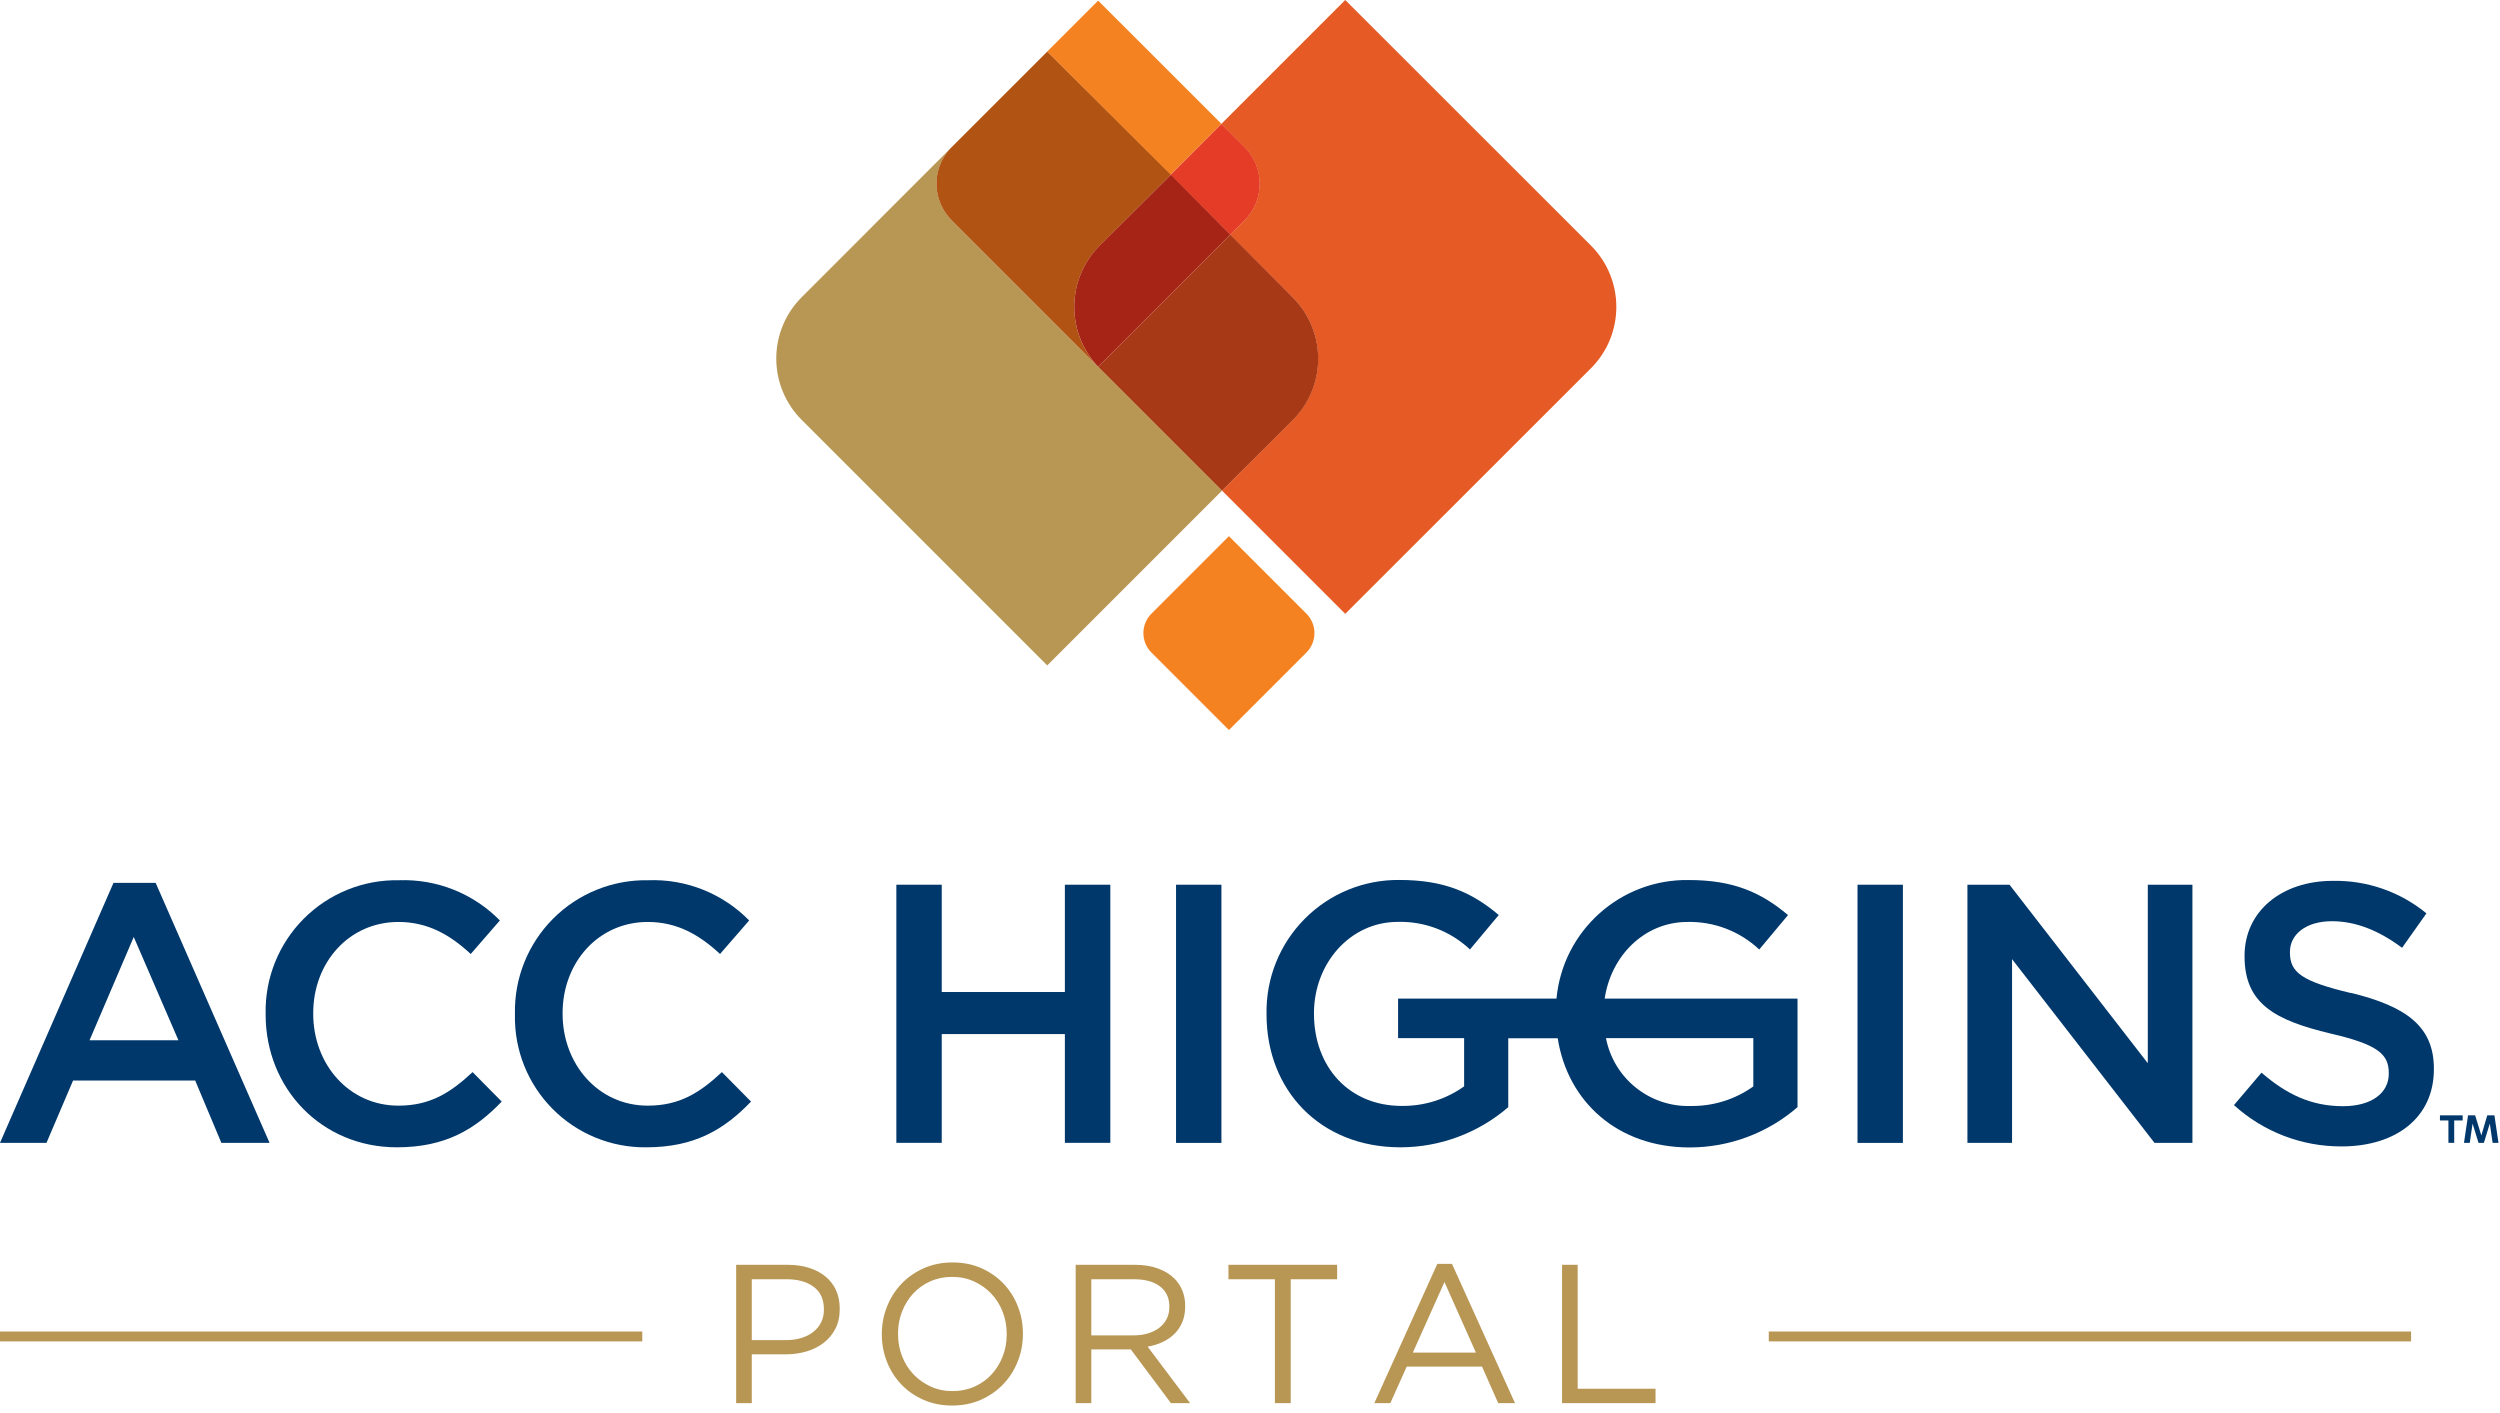 <?xml version="1.0" encoding="UTF-8"?>
<svg width="253px" height="143px" viewBox="0 0 253 143" version="1.1" xmlns="http://www.w3.org/2000/svg" xmlns:xlink="http://www.w3.org/1999/xlink">
    <!-- Generator: Sketch 52.2 (67145) - http://www.bohemiancoding.com/sketch -->
    <title>PORTAL LOGO</title>
    <desc>Created with Sketch.</desc>
    <g id="Design--V1" stroke="none" stroke-width="1" fill="none" fill-rule="evenodd">
        <g id="Admin---Overview-Copy" transform="translate(-599, -341)">
            <g id="ACC-HIGGINS-PORTAL" transform="translate(557, 299)">
                <g id="PORTAL-LOGO" transform="translate(41, 42)">
                    <g id="ACC-HIGGINS" transform="translate(1, 0)" fill-rule="nonzero">
                        <path d="M136.139,0 L123.594,12.545 L125.935,14.894 C126.919,15.877 127.472,17.211 127.472,18.602 C127.472,19.993 126.919,21.327 125.935,22.31 L124.486,23.76 L130.814,30.088 C132.461,31.735 133.387,33.969 133.387,36.298 C133.387,38.627 132.461,40.861 130.814,42.508 L123.67,49.652 L136.139,62.121 L161,37.274 C164.431,33.842 164.431,28.279 161,24.847 L136.139,0 Z" id="Shape" fill="#E65A25"></path>
                        <path d="M96.14,15.062 L81.134,30.074 C79.485,31.72 78.559,33.954 78.559,36.284 C78.559,38.614 79.485,40.848 81.134,42.494 L105.981,67.341 L123.67,49.652 L111.292,37.274 C111.236,37.218 111.188,37.162 111.132,37.114 L96.314,22.303 C94.334,20.325 94.257,17.14 96.14,15.068" id="Shape" fill="#B89653"></path>
                        <path d="M124.5,23.746 L111.132,37.114 C111.188,37.162 111.236,37.218 111.292,37.274 L123.67,49.652 L130.828,42.515 C132.475,40.868 133.401,38.634 133.401,36.305 C133.401,33.976 132.475,31.742 130.828,30.095 L124.5,23.746 Z" id="Shape" fill="#A73916"></path>
                        <path d="M124.367,54.259 L116.519,62.107 C115.443,63.194 115.443,64.944 116.519,66.031 L124.367,73.879 L132.215,66.031 C133.291,64.944 133.291,63.194 132.215,62.107 L124.367,54.259 Z" id="Shape" fill="#F58220"></path>
                        <polygon id="Shape" fill="#F58220" points="111.132 0.063 96.314 14.88 96.14 15.062 105.981 5.227 118.443 17.689 123.608 12.532"></polygon>
                        <path d="M123.608,12.545 L118.45,17.703 L124.5,23.76 L125.949,22.303 C126.933,21.32 127.486,19.986 127.486,18.595 C127.486,17.204 126.933,15.87 125.949,14.887 L123.608,12.545 Z" id="Shape" fill="#E43C26"></path>
                        <path d="M105.981,5.227 L96.14,15.062 C94.252,17.134 94.329,20.324 96.314,22.303 L111.132,37.121 C107.851,33.664 107.922,28.223 111.292,24.854 L118.485,17.689 L105.981,5.227 Z" id="Shape" fill="#B15312"></path>
                        <path d="M118.485,17.689 L111.292,24.847 C107.922,28.216 107.851,33.658 111.132,37.114 L124.5,23.746 L118.485,17.689 Z" id="Shape" fill="#A62416"></path>
                        <path d="M9.061,105.277 L13.535,94.823 L18.058,105.277 L9.061,105.277 Z M11.486,89.345 L0,115.655 L4.705,115.655 L7.395,109.348 L19.752,109.348 L22.401,115.655 L27.279,115.655 L15.752,89.345 L11.486,89.345 Z" id="Shape" fill="#00386C"></path>
                        <path d="M40.32,111.892 C35.315,111.892 31.698,107.71 31.698,102.594 L31.698,102.524 C31.698,97.408 35.315,93.303 40.32,93.303 C43.303,93.303 45.547,94.607 47.638,96.544 L50.586,93.15 C47.902,90.415 44.191,88.938 40.362,89.08 C36.761,89.014 33.289,90.419 30.746,92.968 C28.203,95.518 26.808,98.993 26.882,102.594 L26.882,102.671 C26.882,110.17 32.555,116.108 40.166,116.108 C45.045,116.108 48.049,114.317 50.774,111.48 L47.826,108.497 C45.582,110.588 43.533,111.892 40.32,111.892" id="Shape" fill="#00386C"></path>
                        <path d="M65.55,111.892 C60.553,111.892 56.935,107.71 56.935,102.594 L56.935,102.524 C56.935,97.408 60.553,93.303 65.55,93.303 C68.54,93.303 70.777,94.607 72.868,96.544 L75.816,93.15 C73.134,90.413 69.421,88.935 65.592,89.08 C61.991,89.014 58.519,90.419 55.976,92.968 C53.433,95.518 52.038,98.993 52.112,102.594 L52.112,102.671 C52.033,106.233 53.403,109.675 55.908,112.208 C58.414,114.741 61.841,116.149 65.404,116.108 C70.282,116.108 73.279,114.317 76.005,111.48 L73.056,108.497 C70.819,110.588 68.763,111.892 65.55,111.892" id="Shape" fill="#00386C"></path>
                        <polygon id="Shape" fill="#00386C" points="107.765 100.392 95.304 100.392 95.304 89.533 90.711 89.533 90.711 115.655 95.304 115.655 95.304 104.65 107.765 104.65 107.765 115.655 112.365 115.655 112.365 89.533 107.765 89.533"></polygon>
                        <polygon id="Rectangle-path" fill="#00386C" points="119.015 89.533 123.608 89.533 123.608 115.662 119.015 115.662"></polygon>
                        <polygon id="Rectangle-path" fill="#00386C" points="187.98 89.533 192.573 89.533 192.573 115.662 187.98 115.662"></polygon>
                        <polygon id="Shape" fill="#00386C" points="217.357 107.598 203.362 89.533 199.103 89.533 199.103 115.655 203.62 115.655 203.62 97.067 218.033 115.655 221.873 115.655 221.873 89.533 217.357 89.533"></polygon>
                        <path d="M237.938,100.503 C232.934,99.311 231.742,98.412 231.742,96.398 L231.742,96.321 C231.742,94.607 233.304,93.227 235.994,93.227 C238.385,93.227 240.74,94.161 243.089,95.917 L245.556,92.432 C242.888,90.24 239.524,89.073 236.071,89.142 C230.885,89.142 227.149,92.237 227.149,96.718 L227.149,96.795 C227.149,101.611 230.279,103.256 235.848,104.594 C240.726,105.716 241.744,106.727 241.744,108.595 L241.744,108.672 C241.744,110.644 239.953,111.947 237.116,111.947 C233.868,111.947 231.366,110.721 228.864,108.553 L226.076,111.836 C229.058,114.545 232.948,116.037 236.977,116.018 C242.462,116.018 246.309,113.104 246.309,108.218 L246.309,108.142 C246.309,103.814 243.431,101.834 237.911,100.475" id="Shape" fill="#00386C"></path>
                        <path d="M177.435,109.947 C175.596,111.261 173.387,111.954 171.127,111.926 C166.962,112.063 163.316,109.153 162.526,105.061 L177.435,105.061 L177.435,109.947 Z M170.716,93.303 C173.428,93.227 176.06,94.23 178.034,96.091 L180.947,92.606 C178.257,90.334 175.455,89.059 170.904,89.059 C163.993,88.952 158.162,94.179 157.515,101.061 L141.485,101.061 L141.485,105.061 L148.169,105.061 L148.169,109.94 C146.327,111.253 144.116,111.946 141.854,111.919 C136.515,111.919 132.975,107.961 132.975,102.587 L132.975,102.517 C132.975,97.506 136.627,93.296 141.443,93.296 C144.155,93.22 146.787,94.223 148.761,96.084 L151.675,92.599 C148.984,90.327 146.189,89.052 141.631,89.052 C138.035,89.012 134.576,90.428 132.041,92.979 C129.506,95.53 128.11,98.998 128.173,102.594 L128.173,102.671 C128.173,110.282 133.546,116.108 141.722,116.108 C145.729,116.105 149.602,114.663 152.636,112.045 L152.636,105.075 L157.641,105.075 C158.644,111.48 163.697,116.122 170.995,116.122 C175.005,116.12 178.88,114.672 181.909,112.045 L181.909,101.061 L162.394,101.061 C163.028,96.725 166.415,93.303 170.758,93.303 L170.716,93.303 Z" id="Shape" fill="#00386C"></path>
                        <polygon id="Shape" fill="#00386C" points="248.365 115.655 247.78 115.655 247.78 113.39 246.922 113.39 246.922 112.874 249.222 112.874 249.222 113.39 248.365 113.39"></polygon>
                        <polygon id="Shape" fill="#00386C" points="250.825 115.655 250.226 113.711 249.94 115.655 249.355 115.655 249.766 112.874 250.484 112.874 251.111 114.909 251.711 112.874 252.435 112.874 252.847 115.655 252.254 115.655 251.968 113.711 251.369 115.655"></polygon>
                    </g>
                    <g id="Group-2" transform="translate(0, 123)">
                        <path d="M80.54,12.62 C81.113,12.62 81.637,12.547 82.11,12.4 C82.583,12.253 82.99,12.043 83.33,11.77 C83.67,11.497 83.93,11.173 84.11,10.8 C84.29,10.427 84.38,10.007 84.38,9.54 L84.38,9.5 C84.38,8.5 84.037,7.743 83.35,7.23 C82.663,6.717 81.753,6.46 80.62,6.46 L77.08,6.46 L77.08,12.62 L80.54,12.62 Z M75.5,5 L80.74,5 C81.527,5 82.243,5.103 82.89,5.31 C83.537,5.517 84.09,5.81 84.55,6.19 C85.01,6.57 85.363,7.033 85.61,7.58 C85.857,8.127 85.98,8.747 85.98,9.44 L85.98,9.48 C85.98,10.24 85.833,10.903 85.54,11.47 C85.247,12.037 84.85,12.513 84.35,12.9 C83.85,13.287 83.267,13.577 82.6,13.77 C81.933,13.963 81.227,14.06 80.48,14.06 L77.08,14.06 L77.08,19 L75.5,19 L75.5,5 Z M97.4,17.78 C98.2,17.78 98.937,17.63 99.61,17.33 C100.283,17.03 100.86,16.62 101.34,16.1 C101.82,15.58 102.197,14.973 102.47,14.28 C102.743,13.587 102.88,12.84 102.88,12.04 L102.88,12 C102.88,11.2 102.743,10.45 102.47,9.75 C102.197,9.05 101.813,8.44 101.32,7.92 C100.827,7.4 100.243,6.987 99.57,6.68 C98.897,6.373 98.16,6.22 97.36,6.22 C96.56,6.22 95.823,6.37 95.15,6.67 C94.477,6.97 93.9,7.38 93.42,7.9 C92.94,8.42 92.563,9.027 92.29,9.72 C92.017,10.413 91.88,11.16 91.88,11.96 L91.88,12 C91.88,12.8 92.017,13.55 92.29,14.25 C92.563,14.95 92.947,15.56 93.44,16.08 C93.933,16.6 94.517,17.013 95.19,17.32 C95.863,17.627 96.6,17.78 97.4,17.78 Z M97.36,19.24 C96.293,19.24 95.323,19.047 94.45,18.66 C93.577,18.273 92.827,17.75 92.2,17.09 C91.573,16.43 91.09,15.663 90.75,14.79 C90.41,13.917 90.24,13 90.24,12.04 L90.24,12 C90.24,11.04 90.413,10.12 90.76,9.24 C91.107,8.36 91.593,7.59 92.22,6.93 C92.847,6.27 93.6,5.743 94.48,5.35 C95.36,4.957 96.333,4.76 97.4,4.76 C98.467,4.76 99.437,4.953 100.31,5.34 C101.183,5.727 101.933,6.25 102.56,6.91 C103.187,7.57 103.67,8.337 104.01,9.21 C104.35,10.083 104.52,11 104.52,11.96 C104.533,11.973 104.533,11.987 104.52,12 C104.52,12.96 104.347,13.88 104,14.76 C103.653,15.64 103.167,16.41 102.54,17.07 C101.913,17.73 101.16,18.257 100.28,18.65 C99.4,19.043 98.427,19.24 97.36,19.24 Z M115.74,12.14 C116.26,12.14 116.74,12.073 117.18,11.94 C117.62,11.807 118,11.617 118.32,11.37 C118.64,11.123 118.89,10.823 119.07,10.47 C119.25,10.117 119.34,9.713 119.34,9.26 L119.34,9.22 C119.34,8.353 119.027,7.677 118.4,7.19 C117.773,6.703 116.893,6.46 115.76,6.46 L111.44,6.46 L111.44,12.14 L115.74,12.14 Z M109.86,5 L115.88,5 C116.747,5 117.517,5.123 118.19,5.37 C118.863,5.617 119.42,5.96 119.86,6.4 C120.207,6.747 120.473,7.153 120.66,7.62 C120.847,8.087 120.94,8.6 120.94,9.16 L120.94,9.2 C120.94,9.787 120.847,10.31 120.66,10.77 C120.473,11.23 120.21,11.63 119.87,11.97 C119.53,12.31 119.127,12.59 118.66,12.81 C118.193,13.03 117.687,13.187 117.14,13.28 L121.44,19 L119.5,19 L115.44,13.56 L111.44,13.56 L111.44,19 L109.86,19 L109.86,5 Z M130.02,6.46 L125.32,6.46 L125.32,5 L136.32,5 L136.32,6.46 L131.62,6.46 L131.62,19 L130.02,19 L130.02,6.46 Z M150.36,13.88 L147.18,6.74 L143.98,13.88 L150.36,13.88 Z M146.46,4.9 L147.94,4.9 L154.32,19 L152.62,19 L150.98,15.3 L143.36,15.3 L141.7,19 L140.08,19 L146.46,4.9 Z M159.08,5 L160.66,5 L160.66,17.54 L168.54,17.54 L168.54,19 L159.08,19 L159.08,5 Z" id="PORTAL" fill="#B89653"></path>
                        <path d="M1.5,12.25 L65.5,12.25" id="Line" stroke="#B89653" stroke-linecap="square" fill-rule="nonzero"></path>
                        <path d="M180.5,12.25 L244.5,12.25" id="Line-Copy" stroke="#B89653" stroke-linecap="square" fill-rule="nonzero"></path>
                    </g>
                </g>
            </g>
        </g>
    </g>
</svg>